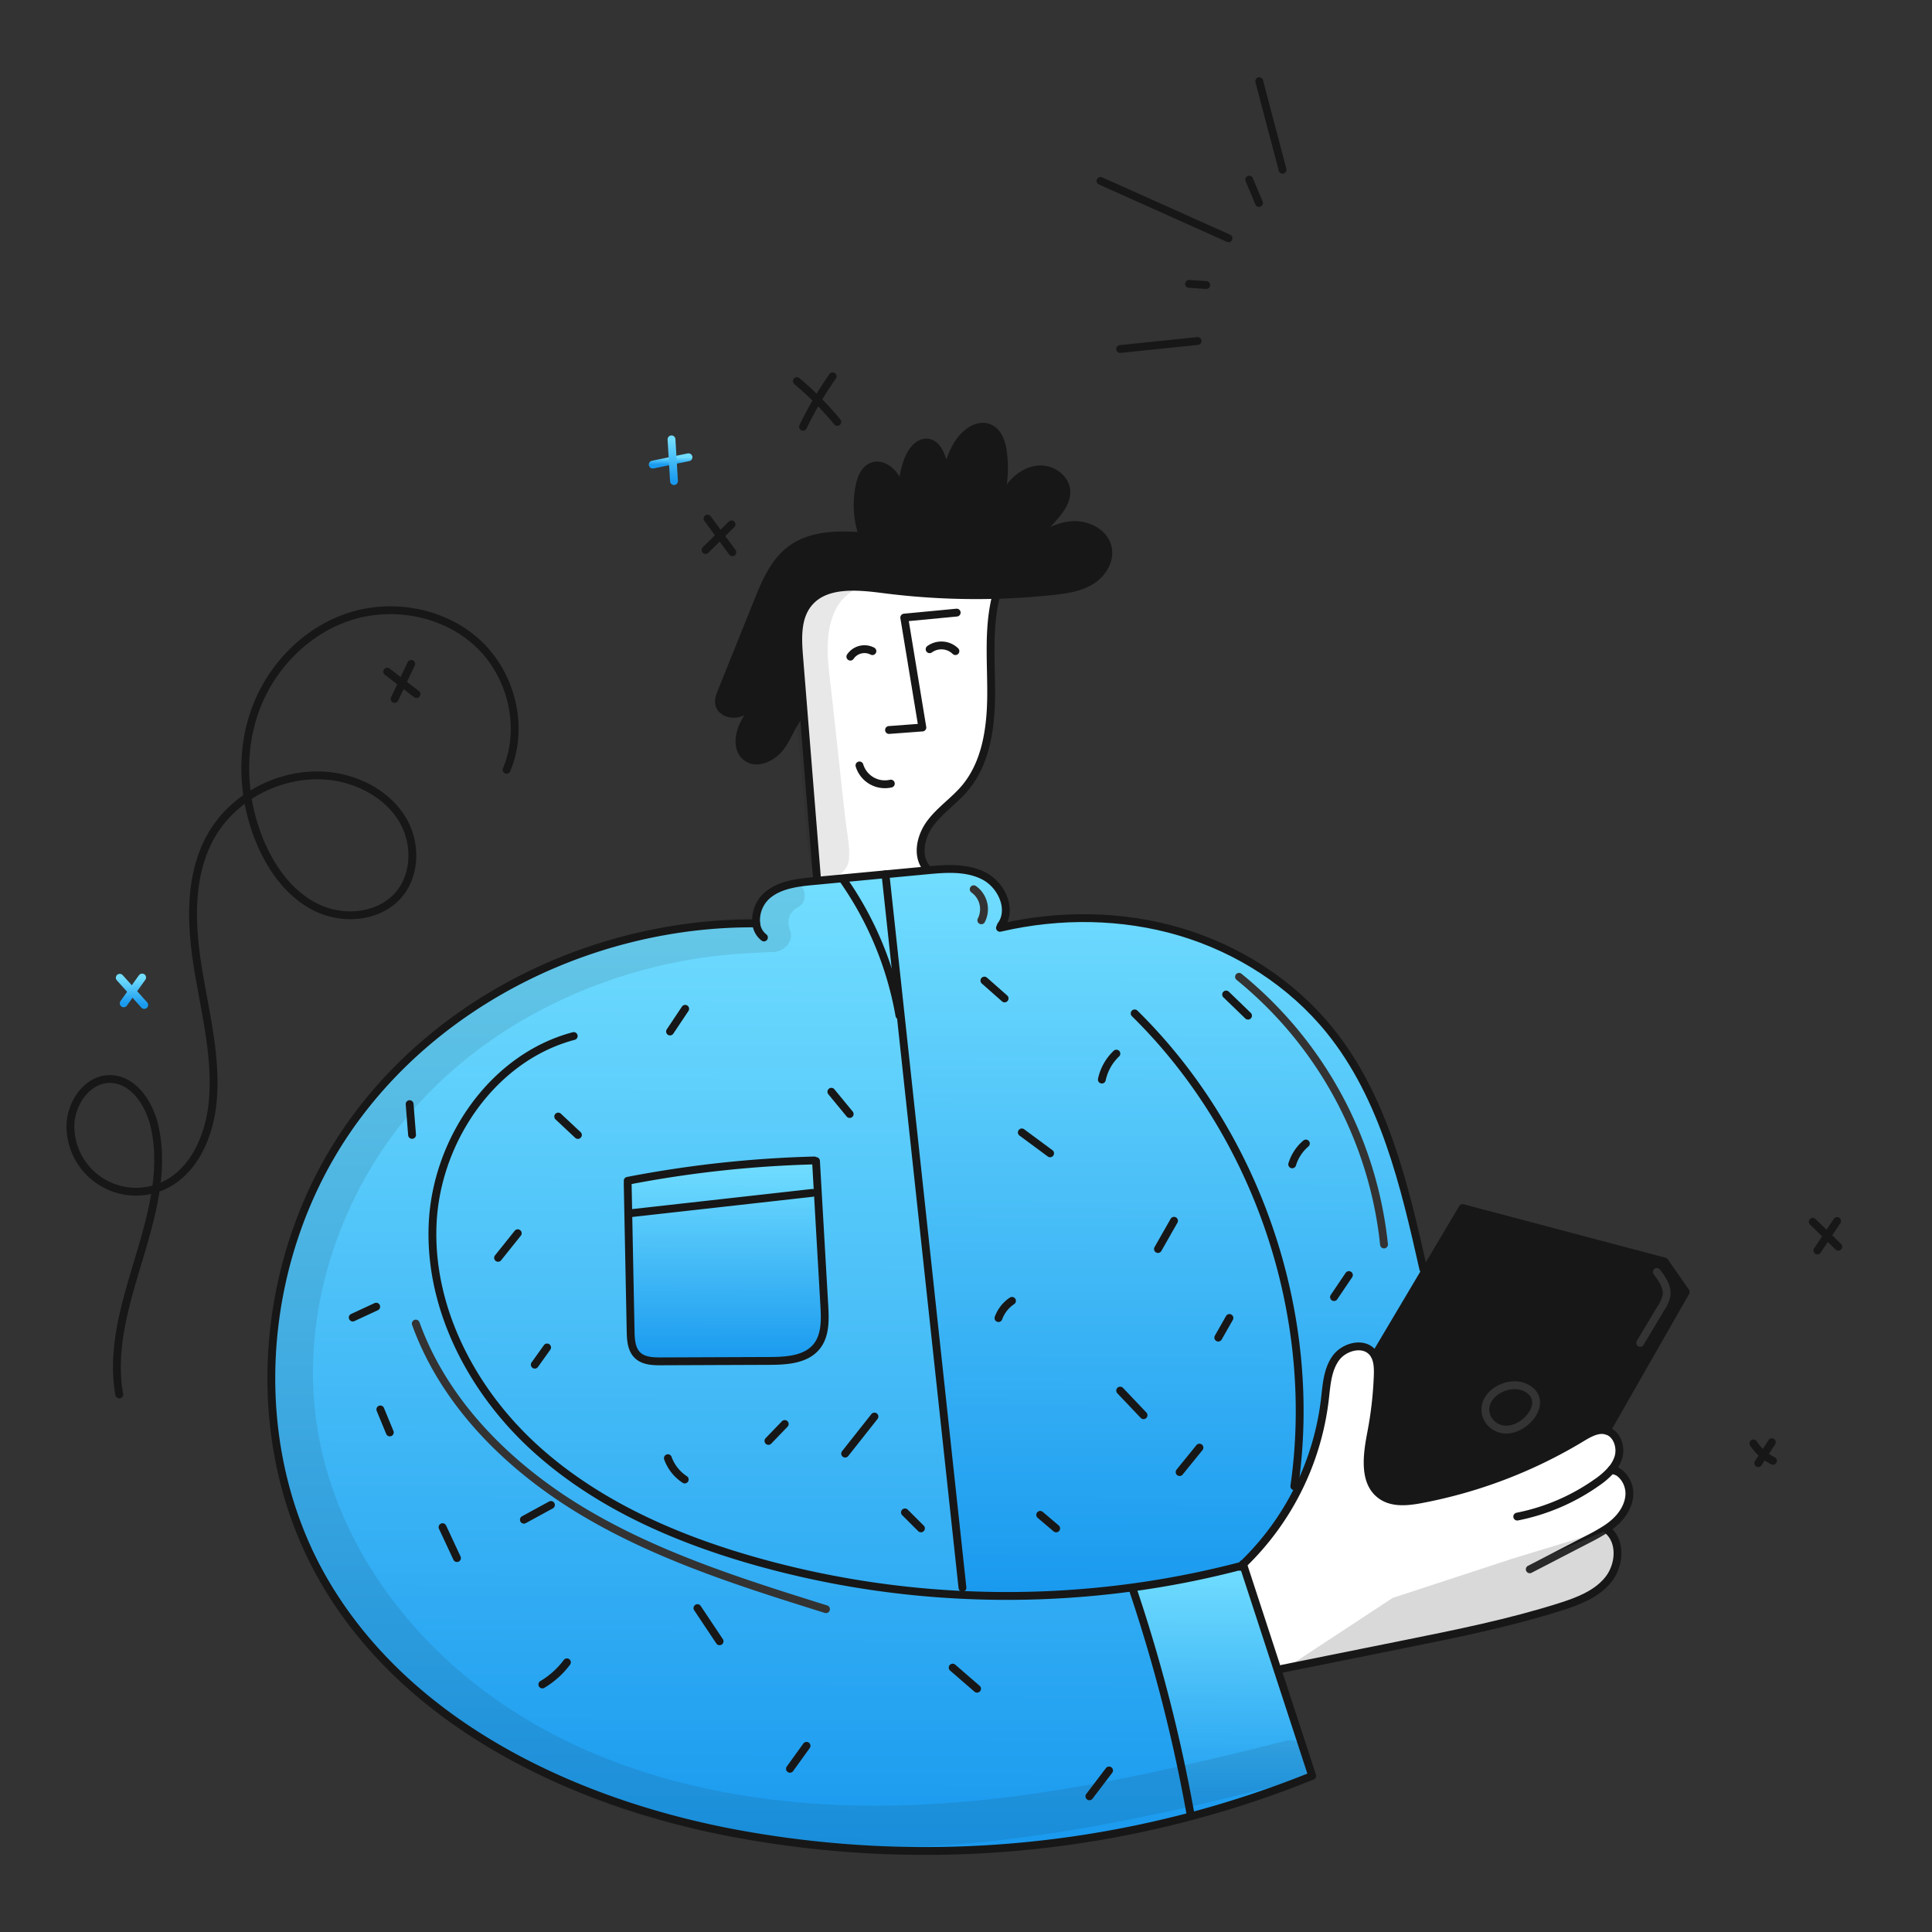 <svg xmlns="http://www.w3.org/2000/svg" width="960" height="960" fill="none"><rect width="100%" height="100%" fill="#333333" stroke="none"/><path fill="url(#a)" fill-rule="evenodd" d="m708.374 631.231-25.146 42.347-.117.052a9.287 9.287 0 0 0-1.039-1.558c-4.583-5.5-14.228-2.973-18.383 2.856-3.692 5.18-4.41 11.765-5.108 18.16-.087.801-.174 1.598-.267 2.39a136.095 136.095 0 0 1-40.647 81.8c-.26.26-.532.519-.805.766a452.516 452.516 0 0 1-54.174 10.749 462.242 462.242 0 0 1-84.617 3.687l.169-3.518c-12.748-118.175-25.5-236.354-38.258-354.538l20.174-1.908c.033 0 .062-.003.091-.006a.671.671 0 0 1 .091-.007c9.749-.935 20.109-1.7 28.768 2.856 8.711 4.583 14.124 16.773 8.179 24.614l.208.922c29.184-6.712 60.107-6.387 88.823 2.1 28.911 8.568 55.459 25.549 74.426 48.994 26.938 33.325 37.1 76.75 46.5 118.565l1.132.677ZM614.15 484.146a1.946 1.946 0 0 1 2.739-.283 199.946 199.946 0 0 1 72.76 134.308 1.947 1.947 0 1 1-3.874.406 196.053 196.053 0 0 0-71.342-131.692 1.946 1.946 0 0 1-.283-2.739Zm-129.198-43.868a1.947 1.947 0 1 0-2.249 3.18 10.174 10.174 0 0 1 3.166 12.97 1.948 1.948 0 0 0 3.462 1.786 14.064 14.064 0 0 0-4.379-17.936Z" clip-rule="evenodd"/><path fill="#fff" d="m634.5 829.5-16.5-50c2.333-1.833 7.8-5.7 11-6.5 3.2-.8 12.667-3.333 17-4.5L787 729l20 5 3.5 6.5-1.5 9-10 9.5-5.5 9.5-139 57-20 4Z"/><path fill="url(#b)" fill-rule="evenodd" d="M562.691 788.794a462.246 462.246 0 0 1-84.617 3.687l.168-3.519a5239581.18 5239581.18 0 0 1-38.258-354.538 81660.48 81660.48 0 0 1-33.909 3.207l-1.7.156c-8.075.766-16.682 1.752-22.939 6.932a16.493 16.493 0 0 0-5.673 14.111l-.052.013c-78.373-.636-157.252 36.877-202.143 101.117-44.891 64.24-52.304 154.14-14.168 222.602 40.149 72.102 121.792 112.06 202.8 127.86a514.807 514.807 0 0 0 229.621-7.919l-.221-.831a783.107 783.107 0 0 0-28.831-112.346l-.078-.532ZM409.607 648.887c.402 6.997.583 14.722-3.817 20.174-5.31 6.569-14.942 7.139-23.378 7.181-17.939.072-35.872.141-53.8.208-4.167.026-8.788-.13-11.8-3.012-3.09-2.959-3.375-7.711-3.453-11.982-.485-24.515-.974-49.033-1.467-73.556v-1.158a563.544 563.544 0 0 1 92.756-10.113l.818.273c1.385 23.986 2.765 47.981 4.141 71.985Zm-201.155 8.185a1.948 1.948 0 1 0-3.663 1.324c14.813 40.997 47.946 73.151 85.21 95.16 37.246 21.998 78.913 35.083 119.908 47.914a1.949 1.949 0 0 0 1.164-3.718c-41.068-12.853-82.297-25.818-119.091-47.55-36.776-21.721-69.12-53.256-83.528-93.13Z" clip-rule="evenodd"/><path fill="url(#c)" d="M617.669 777.279c5.738 17.552 11.472 35.099 17.2 52.642 5.725 17.5 11.446 35 17.162 52.5a504.354 504.354 0 0 1-60.21 20.083l-.221-.831a783.148 783.148 0 0 0-28.833-112.346l-.078-.532a452.91 452.91 0 0 0 54.174-10.749c.274-.246.546-.508.806-.767Z"/><path fill="#fff" d="m460 432.5-52 4.5-2.5 1-6-81.5-4.5-43 4.5-15 23-7.5 73 4-3 14.5v44c-.667 3.667-2 12.2-2 17 0 4.8-7 15.667-10.5 20.5-5.333 5.5-16.8 17.4-20 21-3.2 3.6-1.333 15.167 0 20.5Z"/><path fill="#171717" d="m510.244 270.124.467.558c6.556-4.388 13.449-8.893 21.29-9.7 7.841-.807 16.812 3.479 18.46 11.19 1.376 6.4-2.778 12.982-8.36 16.422-5.582 3.44-12.294 4.388-18.8 5.089a356.183 356.183 0 0 1-28.664 1.921 360.967 360.967 0 0 1-55.913-2.856c-13.164-1.7-29.028-3.129-37.232 7.322-5.608 7.14-5.141 17.162-4.414 26.211l2.22 27.561-.493.039c-4.829 4.712-6.8 11.593-10.775 17.058-3.975 5.465-12.047 9.386-17.305 5.154-4.712-3.8-3.687-11.346-.909-16.721 2.778-5.375 6.958-10.386 7.374-16.435-2.09 4.193-4.414 8.646-8.568 10.814-4.154 2.168-10.528.493-11.307-4.128-.338-2.012.441-4.037 1.207-5.933 6.01-14.942 12.025-29.889 18.045-44.84 3.817-9.464 7.984-19.408 16.111-25.6 10-7.607 23.588-7.789 36.168-6.751a46.59 46.59 0 0 1-1.688-25.289c.792-3.726 2.4-7.75 5.881-9.308 5.245-2.337 11.139 2.544 13.151 7.919 2.012 5.375 1.818 11.411 3.985 16.734l.078-.013a43.087 43.087 0 0 1 1.129-28.431c1.779-4.466 5.751-9.282 10.386-8.023 3.168.844 4.92 4.167 6.115 7.218a85.21 85.21 0 0 1 2.739 8.1 39.162 39.162 0 0 1 5.271-14.7c3.388-5.556 10.074-10.658 15.968-7.88 4.245 2.012 5.868 7.166 6.5 11.827a59.852 59.852 0 0 1-5.024 32.961l.091.039c.143.545.273 1.09.4 1.636 1.96-5.894 3.96-11.879 7.594-16.89 3.634-5.011 9.217-9.022 15.41-9.178 6.193-.156 12.606 4.479 13.008 10.658.325 4.777-2.713 9.087-5.829 12.722a110.964 110.964 0 0 1-13.767 13.523Z"/><path fill="url(#d)" d="M409.608 648.887c.4 7 .584 14.722-3.817 20.174-5.31 6.569-14.942 7.14-23.381 7.179-17.941.067-35.874.136-53.8.208-4.167.026-8.789-.13-11.8-3.012-3.09-2.96-3.375-7.711-3.453-11.982-.493-24.523-.982-49.041-1.467-73.556v-1.155a563.544 563.544 0 0 1 92.756-10.113l.818.273c1.377 23.989 2.758 47.984 4.144 71.984Z"/><path stroke="#171717" stroke-linecap="round" stroke-linejoin="round" stroke-width="3.895" d="M497.288 459.973c5.946-7.841.532-20.031-8.179-24.614-8.659-4.557-19.019-3.791-28.768-2.856-.065 0-.117.013-.182.013l-20.174 1.908c-11.294 1.067-22.597 2.136-33.909 3.207l-1.7.156c-8.075.766-16.682 1.753-22.939 6.932a16.498 16.498 0 0 0-5.673 14.111 10.131 10.131 0 0 0 3.83 7"/><path stroke="#171717" stroke-linecap="round" stroke-linejoin="round" stroke-width="3.895" d="M375.711 458.843c-78.372-.636-157.251 36.869-202.143 101.117-44.892 64.248-52.3 154.135-14.176 222.6 40.153 72.1 121.8 112.061 202.805 127.86a514.83 514.83 0 0 0 229.626-7.92 504.354 504.354 0 0 0 60.21-20.083c-5.712-17.5-11.433-35-17.162-52.5a53936.496 53936.496 0 0 0-17.2-52.642c-.013-.039-.026-.091-.039-.13"/><path stroke="#171717" stroke-linecap="round" stroke-linejoin="round" stroke-width="3.895" d="M285.083 514.8c-40.153 10.619-68.117 51.513-70.09 93-1.973 41.487 18.85 81.916 49.228 110.243 30.378 28.327 69.467 45.749 109.386 57.225a458.106 458.106 0 0 0 104.466 17.214 462.246 462.246 0 0 0 84.617-3.687 452.91 452.91 0 0 0 54.174-10.749l.74-.195"/><path fill="#fff" d="M616.319 778.564c.182-.169.363-.338.545-.519.273-.247.545-.506.8-.766a136.084 136.084 0 0 0 40.647-81.8c.831-7.114 1.22-14.709 5.375-20.55 4.155-5.841 13.8-8.36 18.383-2.856a9.287 9.287 0 0 1 1.039 1.558c1.545 2.908 1.6 6.543 1.48 9.918a185.923 185.923 0 0 1-3.194 28.132c-2.129 11.1-4.206 25.042 5.089 31.481 5.582 3.869 13.073 3.051 19.759 1.779a240.181 240.181 0 0 0 79.632-30.469c3.791-2.285 8.114-4.79 12.385-3.583 5.271 1.48 7.53 8.283 5.842 13.5a17.438 17.438 0 0 1-3.233 5.725 37.397 37.397 0 0 1-7.335 6.465 103.204 103.204 0 0 1-39.621 17.006"/><path stroke="#171717" stroke-linecap="round" stroke-linejoin="round" stroke-width="3.895" d="M616.319 778.564c.182-.169.363-.338.545-.519.273-.247.545-.506.8-.766a136.084 136.084 0 0 0 40.647-81.8c.831-7.114 1.22-14.709 5.375-20.55 4.155-5.841 13.8-8.36 18.383-2.856a9.287 9.287 0 0 1 1.039 1.558c1.545 2.908 1.6 6.543 1.48 9.918a185.923 185.923 0 0 1-3.194 28.132c-2.129 11.1-4.206 25.042 5.089 31.481 5.582 3.869 13.073 3.051 19.759 1.779a240.181 240.181 0 0 0 79.632-30.469c3.791-2.285 8.114-4.79 12.385-3.583 5.271 1.48 7.53 8.283 5.842 13.5a17.438 17.438 0 0 1-3.233 5.725 37.397 37.397 0 0 1-7.335 6.465 103.204 103.204 0 0 1-39.621 17.006"/><path fill="#D9D9D9" d="m690.5 818.5-51 10L692 794l59.5-19.5L799 760l2.5 3.5L804 776c-.833 2.167-4.2 8-11 14l-2.5 2.5L772 800l-30 7.5-51.5 11Z"/><path stroke="#171717" stroke-linecap="round" stroke-linejoin="round" stroke-width="3.895" d="M800.872 730.115c5.232 1.116 8.776 6.621 8.763 11.969-.013 5.348-2.986 10.347-6.906 14a34.462 34.462 0 0 1-4.427 3.466 91.68 91.68 0 0 1-9.048 5.154 70872.401 70872.401 0 0 0-29.119 15.072"/><path fill="#D9D9D9" fill-opacity=".1" d="M798.768 760.22c7.114 5.894 6.077 17.824.196 24.938-5.881 7.114-15.034 10.542-23.836 13.333-25.042 7.932-50.85 13.138-76.607 18.331-20.472 4.128-40.945 8.252-61.417 12.372"/><path stroke="#171717" stroke-linecap="round" stroke-linejoin="round" stroke-width="3.895" d="M798.768 760.22c7.114 5.894 6.077 17.824.196 24.938-5.881 7.114-15.034 10.542-23.836 13.333-25.042 7.932-50.85 13.138-76.607 18.331-20.472 4.128-40.945 8.252-61.417 12.372M683.229 673.578l25.146-42.347 18.383-30.962 100.336 26.574 10.542 15.111-39.375 68.935M496.872 461.037c.208-.052.415-.091.623-.143 29.184-6.712 60.107-6.387 88.823 2.1 28.911 8.568 55.459 25.549 74.426 48.994 26.938 33.325 37.1 76.75 46.5 118.565"/><path stroke="#171717" stroke-linecap="round" stroke-linejoin="round" stroke-width="3.895" d="M563.808 503.553c61.145 60.133 91.523 150.072 79.346 234.961M439.984 434.4v.026a5239581.18 5239581.18 0 0 0 38.258 354.538M405.466 576.9c1.376 23.991 2.756 47.986 4.141 71.985.4 7 .584 14.722-3.817 20.174-5.31 6.569-14.942 7.14-23.381 7.179-17.942.067-35.875.136-53.8.208-4.167.026-8.789-.13-11.8-3.012-3.09-2.96-3.375-7.711-3.453-11.982-.494-24.523-.983-49.041-1.467-73.556M311.892 586.742a563.544 563.544 0 0 1 92.756-10.113M562.769 789.326a783.276 783.276 0 0 1 28.832 112.346M460.21 431.114c-4.946-6.322-2.622-15.864 2.22-22.264 4.842-6.4 11.723-11 16.916-17.11 10.515-12.411 13.008-29.677 13.151-45.943.143-16.266-1.6-32.78 2.194-48.592"/><path stroke="#171717" stroke-linecap="round" stroke-linejoin="round" stroke-width="3.895" d="M405.933 436.164c-2.22-27.431-4.431-54.87-6.634-82.319l-2.22-27.561c-.727-9.048-1.194-19.071 4.414-26.211 8.2-10.451 24.069-9.022 37.232-7.322a360.98 360.98 0 0 0 55.913 2.856c9.582-.26 19.136-.9 28.664-1.921 6.5-.7 13.229-1.649 18.8-5.089 5.571-3.44 9.737-10.022 8.36-16.422-1.649-7.711-10.619-12-18.46-11.19-7.841.81-14.735 5.31-21.29 9.7"/><path stroke="#171717" stroke-linecap="round" stroke-linejoin="round" stroke-width="3.895" d="M509.201 270.981c.351-.286.688-.558 1.039-.857a111.018 111.018 0 0 0 13.774-13.514c3.116-3.635 6.154-7.945 5.829-12.722-.4-6.179-6.816-10.827-13.008-10.658-6.192.169-11.788 4.154-15.41 9.178-3.622 5.024-5.634 11-7.594 16.89-.13-.545-.26-1.09-.4-1.636M492.964 258.414c.13-.26.247-.519.376-.792a59.834 59.834 0 0 0 5.024-32.961c-.636-4.661-2.259-9.814-6.5-11.827-5.894-2.778-12.58 2.324-15.968 7.88a39.214 39.214 0 0 0-5.271 14.7 39.852 39.852 0 0 0 2.506 21.135"/><path stroke="#171717" stroke-linecap="round" stroke-linejoin="round" stroke-width="3.895" d="M473.971 256.623a88.304 88.304 0 0 0-3.349-21.213 84.929 84.929 0 0 0-2.739-8.1c-1.194-3.051-2.947-6.374-6.115-7.218-4.635-1.259-8.607 3.557-10.386 8.023a43.087 43.087 0 0 0-1.129 28.431"/><path stroke="#171717" stroke-linecap="round" stroke-linejoin="round" stroke-width="3.895" d="M450.175 256.558c-2.168-5.323-1.973-11.346-3.985-16.734-2.012-5.388-7.906-10.256-13.151-7.919-3.479 1.558-5.089 5.582-5.881 9.308a46.58 46.58 0 0 0 1.688 25.289c.26.753.545 1.493.857 2.233.389-.338.766-.675 1.155-1"/><path stroke="#171717" stroke-linecap="round" stroke-linejoin="round" stroke-width="3.895" d="M429.885 266.593c-.351-.026-.688-.065-1.039-.091-12.58-1.039-26.172-.857-36.168 6.751-8.127 6.192-12.294 16.137-16.111 25.6a58137.658 58137.658 0 0 1-18.045 44.84c-.766 1.9-1.545 3.921-1.207 5.933.779 4.622 7.166 6.3 11.307 4.128 4.141-2.172 6.478-6.621 8.568-10.814-.415 6.05-4.583 11.048-7.374 16.435-2.791 5.387-3.8 12.917.909 16.721 5.258 4.232 13.345.312 17.305-5.154 3.96-5.466 5.946-12.346 10.775-17.058M442.646 389.364a13.188 13.188 0 0 1-15.578-9.022M433.493 323.545a8.483 8.483 0 0 0-10.957 2.739M474.738 323.532a10.013 10.013 0 0 0-12.813-.935"/><path stroke="#171717" stroke-linecap="round" stroke-linejoin="round" stroke-width="3.895" d="M475.373 304.4c-8.685.831-17.37 1.658-26.055 2.48l9 54.615c-5.53.415-11.052.826-16.565 1.233M350.577 273.3l12.923-12.74M363.9 274.416l-12.325-16.722M399.02 212.038a179.288 179.288 0 0 1 14.7-25.017"/><path stroke="#171717" stroke-linecap="round" stroke-linejoin="round" stroke-width="3.895" d="M416.033 209.643a153.798 153.798 0 0 0-20.062-20.251M625.601 100.863l-4.88-11.611M610.445 118.4l-63.619-28.526M599.388 141.628l-8.556-.564M595.059 169.448l-38.458 3.968M637.3 84.334l-11.6-43.987M251.714 382.526c8.882-20.936 2.584-46.952-13.948-62.569-16.532-15.617-41.907-20.576-63.595-13.731-21.688 6.845-39.234 24.721-47.136 46.046-7.902 21.325-6.465 45.638 2.451 66.56 5.729 13.444 14.975 26.055 28.179 32.319 13.204 6.264 30.734 4.639 40.308-6.4 8.508-9.811 8.918-25.133 2.614-36.487-6.304-11.354-18.315-18.831-30.987-21.664-24.839-5.551-52.615 6.935-64.951 29.2-10.815 19.518-9.832 43.344-6.273 65.372 3.559 22.028 9.41 44.1 7.317 66.32-1.586 16.837-9.174 34.692-24.557 41.716a32.608 32.608 0 0 1-46.142-28.862c-.285-11.621 8.13-24.305 19.754-24.175C66.46 536.3 74.324 548.56 76.861 560c9.783 44.1-25.536 88.415-17.6 132.885M313 602.883l90.663-10.144M446.912 504.565a168.404 168.404 0 0 0-28.112-67.7M903.038 621.365l9.8-14.646M913.422 619.477l-12.668-12.384M873.682 727.031l6.72-10.386M880.985 725.861a25.33 25.33 0 0 1-9.734-8.614M196.08 347.3l8.233-17.418M206.949 344.885 192.4 333.739"/><path stroke="url(#e)" stroke-linecap="round" stroke-linejoin="round" stroke-width="3.895" d="m61.467 498.548 9.164-12.829"/><path stroke="url(#f)" stroke-linecap="round" stroke-linejoin="round" stroke-width="3.895" d="m71.667 499.356-12.16-13.525"/><path stroke="#171717" stroke-linecap="round" stroke-linejoin="round" stroke-width="3.895" d="m575.383 620.634 7.983-14.028M521.792 573.08l-14.051-10.386M547.5 536.435a24.99 24.99 0 0 1 7.222-12.9M496.135 654.943a17.519 17.519 0 0 1 6.72-8.553M568.222 703.205l-11.607-12.218M605.357 664.643l5.541-9.75M596.001 719.318l-9.86 12.149M524.8 759.459l-7.929-6.735M642.086 578.561a21.952 21.952 0 0 1 6.792-10.35M620.132 504.676l-10.88-10.506M662.862 644.522l7.395-10.953M541.318 892.572l9.765-12.837M485.493 839.123l-12.115-10.5M392.532 878.892l8.224-11.4M357.554 815.549l-11-16.491M269.483 837a42.09 42.09 0 0 0 12.217-11M227.062 774.2l-7.162-15.354M260.319 755.133l13.44-7.331M186.932 649.278l-11.653 5.4M193.7 711.769l-4.712-11.428M203.543 548.64c.4 5.091.802 10.182 1.207 15.274M247.49 625.008l9.775-12.218M287.155 563.964l-9.783-9.155M332.945 512.55c2.508-3.759 5.014-7.518 7.52-11.278M422.201 553.545l-9.1-11.053M419.951 722.288l14.554-18.413M340.237 735.147a21.245 21.245 0 0 1-8.371-10.584M381.832 715.977l8.094-8.407M457.614 759.441l-7.95-7.934M271.843 669.545l-6.112 8.551M499.184 496.11l-10.043-8.86"/><path fill="#171717" fill-rule="evenodd" d="m827.095 626.843 10.541 15.111-39.374 68.934c-4.271-1.207-8.594 1.3-12.385 3.583a240.198 240.198 0 0 1-79.632 30.469c-6.686 1.272-14.176 2.09-19.759-1.779-9.295-6.439-7.218-20.382-5.089-31.481a186.194 186.194 0 0 0 3.194-28.132c.117-3.375.065-7.01-1.48-9.918l.117-.052 25.146-42.347 18.383-30.962 100.338 26.574Zm-5.007 3.644a1.947 1.947 0 0 1 2.73.367c1.323 1.734 2.788 3.733 3.83 5.895 1.05 2.178 1.735 4.652 1.349 7.317a1.938 1.938 0 0 1-.023.129 18.466 18.466 0 0 1-2.821 6.565l-10.504 17.554a1.948 1.948 0 0 1-3.343-2l10.536-17.607c.022-.036.045-.072.069-.106a14.558 14.558 0 0 0 2.24-5.156c.219-1.622-.176-3.272-1.012-5.005-.853-1.772-2.1-3.496-3.418-5.224a1.947 1.947 0 0 1 .367-2.729Zm-62.767 57.471c-5.196-2.803-11.929-1.673-16.679 1.452-4.818 3.171-8.204 8.85-5.635 15.414l.032.077a12.427 12.427 0 0 0 10.616 7.383c5.991.434 12.229-3.649 15.37-8.529 1.601-2.488 2.56-5.422 2.103-8.336-.472-3.002-2.389-5.617-5.807-7.461Zm-15.782 18.929a8.524 8.524 0 0 1-2.92-3.522c-1.657-4.287.343-8.187 4.164-10.701 3.901-2.567 9.083-3.224 12.689-1.278 2.545 1.373 3.557 3.044 3.808 4.638.264 1.681-.262 3.653-1.53 5.622-2.594 4.03-7.617 7.062-11.823 6.753l-.027-.002a8.535 8.535 0 0 1-4.361-1.51Z" clip-rule="evenodd"/><path stroke="url(#g)" stroke-linecap="round" stroke-linejoin="round" stroke-width="3.895" d="m324.34 230.857 17.772-3.651"/><path stroke="url(#h)" stroke-linecap="round" stroke-linejoin="round" stroke-width="3.895" d="m334.9 239.047-1.234-20.736"/><path fill="#171717" d="M391.18 438.012c-11.507 4.442-18.483 16.7-14.852 28.861l8.138-10.684c-31.548-1.141-64.208 4.941-93.831 15.621a248.32 248.32 0 0 0-81.452 48.445c-46.282 41.515-74.729 103.024-74.175 165.425.549 61.818 32.088 119.366 78.142 159.409 51 44.34 116.92 65.783 183.47 71.452 74.134 6.315 148.405-7.373 220.175-24.83a2178.175 2178.175 0 0 0 27.2-6.8c12.8-3.262 7.378-23.027-5.458-19.8-68.8 17.307-138.873 33.073-210.23 32.068-63.558-.894-128.487-15.461-181.231-52.284-45.522-31.781-80.64-80.091-89.447-135.58-8.964-56.482 11.082-116.805 48.82-159.193 39.238-44.072 97.175-70.366 155.548-75.769 7.471-.692 14.974-1 22.469-1.289 5-.194 10.191-5.312 8.138-10.684-1.8-4.709-.659-9.145 3.958-11.607 6.834-3.645 2.108-15.658-5.382-12.766v.005ZM430.263 281.109c-11.823-2.9-23.158 5.315-29.756 14.528-8.109 11.324-8.011 26.581-6.883 39.834 1.3 15.277 2.872 30.536 4.316 45.8a6041.11 6041.11 0 0 1 2.185 23.622c.718 7.893.6 16.588 2.695 24.233 2.994 10.9 18.365 8.106 19.059-2.579.419-6.439-1.114-13.278-1.834-19.685-.773-6.889-1.554-13.778-2.3-20.67-1.467-13.451-2.93-26.903-4.391-40.354-1.25-11.491-3.542-24.1-.8-35.535 2.4-10.008 7.857-16.532 17.712-19.7 4.441-1.428 4.917-8.286 0-9.493l-.003-.001Z" opacity=".1"/><defs><linearGradient id="a" x1="574.178" x2="572.927" y1="431.792" y2="791.046" gradientUnits="userSpaceOnUse"><stop stop-color="#72DEFF"/><stop offset="1" stop-color="#1A9AEF"/></linearGradient><linearGradient id="b" x1="363.323" x2="361.996" y1="434.424" y2="917.096" gradientUnits="userSpaceOnUse"><stop stop-color="#72DEFF"/><stop offset="1" stop-color="#1A9AEF"/></linearGradient><linearGradient id="c" x1="607.36" x2="606.909" y1="777.279" y2="901.821" gradientUnits="userSpaceOnUse"><stop stop-color="#72DEFF"/><stop offset="1" stop-color="#1A9AEF"/></linearGradient><linearGradient id="d" x1="360.844" x2="360.582" y1="576.63" y2="675.906" gradientUnits="userSpaceOnUse"><stop stop-color="#72DEFF"/><stop offset="1" stop-color="#1A9AEF"/></linearGradient><linearGradient id="e" x1="66.049" x2="66.003" y1="485.719" y2="498.478" gradientUnits="userSpaceOnUse"><stop stop-color="#72DEFF"/><stop offset="1" stop-color="#1A9AEF"/></linearGradient><linearGradient id="f" x1="65.587" x2="65.549" y1="485.831" y2="499.282" gradientUnits="userSpaceOnUse"><stop stop-color="#72DEFF"/><stop offset="1" stop-color="#1A9AEF"/></linearGradient><linearGradient id="g" x1="333.226" x2="333.224" y1="227.206" y2="230.837" gradientUnits="userSpaceOnUse"><stop stop-color="#72DEFF"/><stop offset="1" stop-color="#1A9AEF"/></linearGradient><linearGradient id="h" x1="334.283" x2="333.388" y1="218.311" y2="238.895" gradientUnits="userSpaceOnUse"><stop stop-color="#72DEFF"/><stop offset="1" stop-color="#1A9AEF"/></linearGradient></defs></svg>